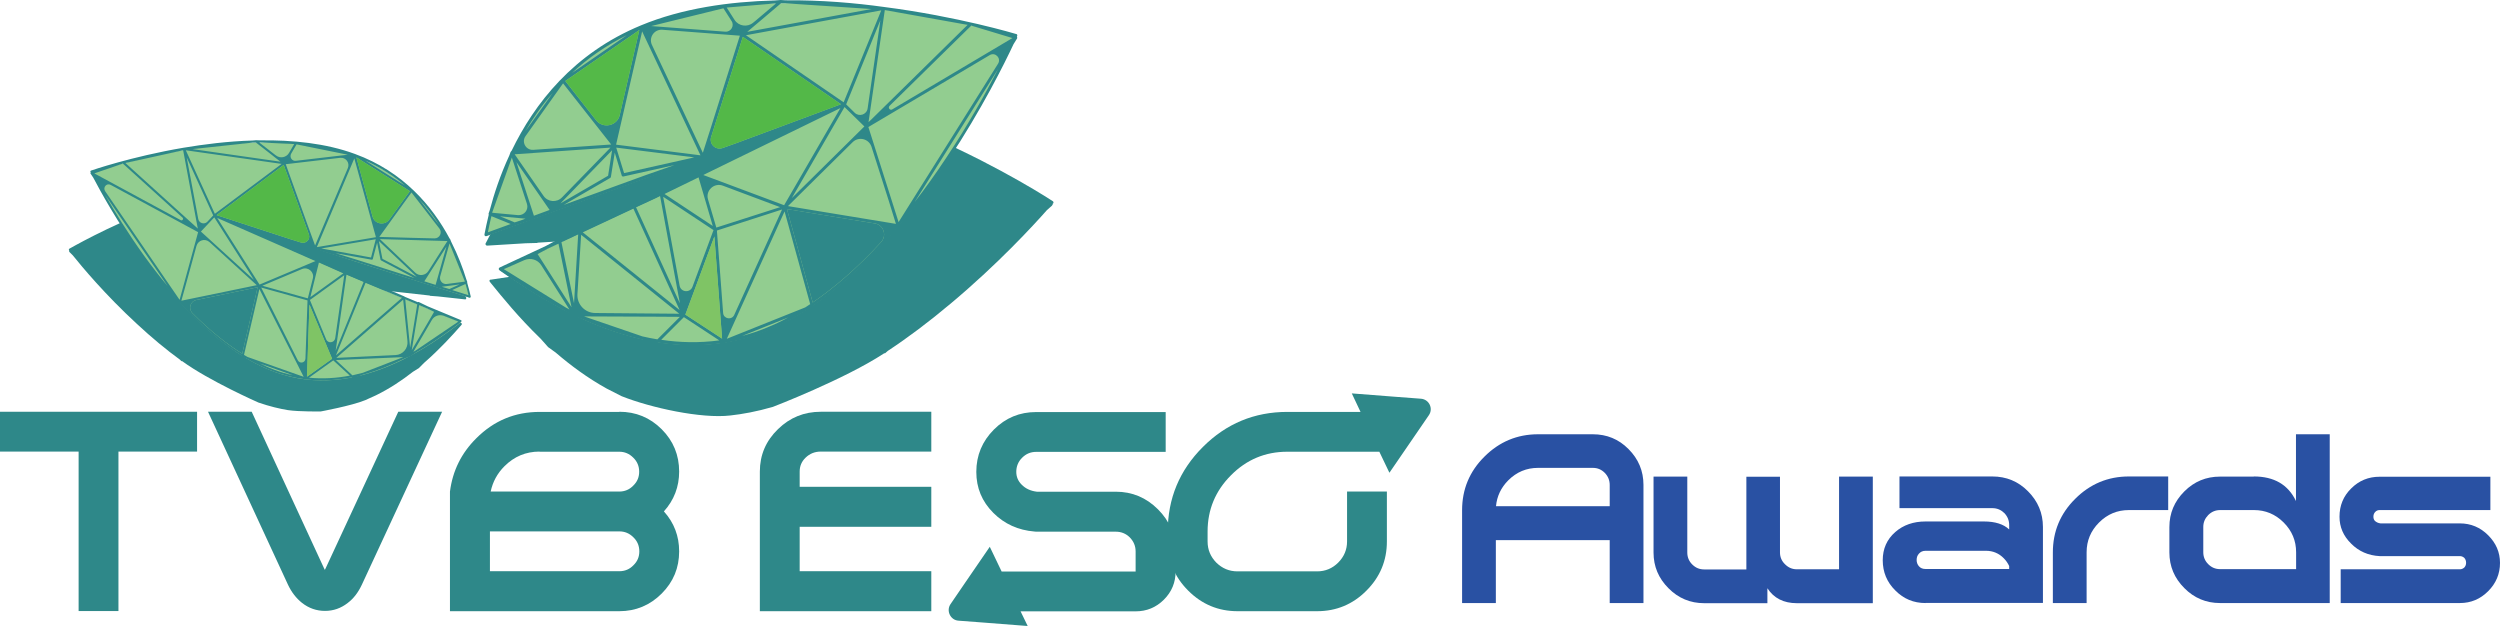 <?xml version="1.0" encoding="utf-8"?>
<!-- Generator: Adobe Illustrator 24.0.2, SVG Export Plug-In . SVG Version: 6.00 Build 0)  -->
<svg version="1.1" id="Layer_1" xmlns="http://www.w3.org/2000/svg" xmlns:xlink="http://www.w3.org/1999/xlink" x="0px" y="0px"
	 viewBox="0 0 1688.5 422.9" style="enable-background:new 0 0 1688.5 422.9;" xml:space="preserve">
<style type="text/css">
	.st0{fill:#2951A3;}
	.st1{fill:#2E8889;}
	.st2{fill:#92CD90;}
	.st3{fill:#7FC465;}
	.st4{fill:#53B848;}
	.st5{fill:#54B948;}
</style>
<g>
	<path class="st0" d="M1087.2,364.8h-76.9v42.5h-22.8v-62.7c0-14.1,5-26.2,15.1-36.2c10-10,22.1-15.1,36.2-15.1h37
		c9.4,0,17.5,3.3,24.1,10c6.7,6.7,10.1,14.8,10.1,24.2v79.8h-22.8V364.8z M1087.2,341.9v-14.4c0-3.1-1.1-5.8-3.3-8.1
		c-2.3-2.3-4.9-3.4-8.1-3.4h-37c-7.8,0-14.5,2.8-20.1,8.4c-4.9,4.9-7.7,10.8-8.3,17.5H1087.2z"/>
	<path class="st0" d="M1202.2,321.8v51.3c0,3.1,1.1,5.8,3.4,8c2.3,2.3,4.9,3.4,8,3.4h28.5v-62.6h22.8v85.5h-51.3
		c-8.9,0-15.6-3.4-19.9-10.1v10.1h-42.7c-9.4,0-17.5-3.4-24.1-10.1c-6.7-6.7-10.1-14.7-10.1-24.1v-51.3h22.8v51.3
		c0,3.1,1.1,5.8,3.3,8c2.3,2.3,4.9,3.4,8.1,3.4h28.5v-62.6H1202.2z"/>
	<path class="st0" d="M1300.5,407.3c-8,0-14.8-2.8-20.4-8.5c-5.7-5.6-8.5-12.5-8.5-20.4c0-7.8,2.8-14.1,8.5-19.1
		c5.4-4.7,12.2-7.1,20.4-7.1h39.4c7.6,0,13.3,1.8,17.1,5.4v-3c0-3.1-1.1-5.8-3.3-8.1c-2.3-2.2-4.9-3.3-8.1-3.3h-62.7v-21.4h62.7
		c9.4,0,17.5,3.3,24.1,10c6.7,6.7,10.1,14.8,10.1,24.1v51.3H1300.5z M1357,384.4v-2.1c-0.9-1.9-2.1-3.7-3.6-5.2
		c-3.3-3.4-7.4-5.1-12.1-5.1h-40.8c-1.9,0-3.4,0.7-4.5,2c-1,1.1-1.5,2.5-1.5,4.2c0,1.6,0.5,3,1.5,4.2c1.1,1.3,2.6,1.9,4.5,1.9H1357z
		"/>
	<path class="st0" d="M1409.3,407.3h-22.8v-34.2c0-14.1,5-26.2,15.1-36.2c10-10,22.1-15.1,36.2-15.1h26.6v22.7h-26.6
		c-7.8,0-14.5,2.8-20.1,8.4c-5.6,5.6-8.4,12.3-8.4,20.1V407.3z"/>
	<path class="st0" d="M1522.2,321.8c13.7,0,23.2,5.5,28.5,16.6v-45.1h22.8v114h-74.1c-9.4,0-17.5-3.4-24.1-10.1
		c-6.7-6.7-10.1-14.7-10.1-24.1v-17.1c0-9.4,3.4-17.4,10.1-24.1c6.7-6.7,14.7-10,24.1-10H1522.2z M1499.5,344.5
		c-3.1,0-5.8,1.1-8.1,3.4c-2.2,2.3-3.3,4.9-3.3,8v17.1c0,3.1,1.1,5.8,3.3,8c2.3,2.3,4.9,3.4,8.1,3.4h51.3v-11.4
		c0-7.8-2.8-14.5-8.4-20.1c-5.6-5.6-12.3-8.4-20.1-8.4H1499.5z"/>
	<path class="st0" d="M1682,321.8v22.7h-74.8c-1.2,0-2.2,0.4-3,1.3c-0.8,0.8-1.2,1.9-1.2,3.2c0,1.1,0.3,2,1,2.8
		c1,0.9,2.2,1.5,3.8,1.7h53.6c7.4,0,13.8,2.7,19.1,8c5.3,5.3,8,11.5,8,18.7c0,7.4-2.7,13.8-8,19.1c-5.3,5.3-11.6,8-19.1,8h-80.5
		v-22.8h80.5c1.1,0,2.1-0.4,3-1.2c0.8-0.9,1.2-1.9,1.2-3.2c0-1.3-0.4-2.4-1.2-3.3c-0.9-0.8-1.9-1.2-3-1.2h-54.2
		c-7.6-0.4-14.1-3.2-19.3-8.5c-5.2-5.1-7.8-11.2-7.8-18.1c0-7.5,2.6-13.9,7.9-19.1c5.3-5.3,11.7-7.9,19.1-7.9H1682z"/>
</g>
<path class="st1" d="M0,305v-26.9h133.1V305H80v107.7H53.1V305H0z"/>
<path class="st1" d="M170,278.1l48.8,105.6c0.2,0.4,0.4,0.8,0.6,1.2c0.2-0.4,0.4-0.8,0.6-1.2L269,278.1h29.6l-54.2,116.8
	c-2.4,5.1-5.5,9.3-9.5,12.3c-4.6,3.6-9.7,5.4-15.4,5.4c-5.7,0-10.9-1.8-15.5-5.4c-3.9-3.1-7.1-7.2-9.5-12.3l-54-116.8H170z"/>
<path class="st1" d="M418.3,278.1c11.1,0,20.7,3.9,28.6,11.8c7.9,7.9,11.8,17.5,11.8,28.6c0,10.2-3.4,19.2-10.3,26.9
	c6.9,7.7,10.3,16.7,10.3,27c0,11.1-3.9,20.6-11.8,28.5c-7.9,7.9-17.5,11.9-28.6,11.9H303.9v-80.8c1.8-14,7.7-26,17.8-36
	c11.9-11.9,26.1-17.8,42.8-17.8H418.3z M418.3,358.9h-87.4v26.9h87.4c3.7,0,6.9-1.3,9.5-4c2.7-2.6,4-5.7,4-9.4c0-3.7-1.3-6.9-4-9.5
	C425.1,360.2,422,358.9,418.3,358.9z M364.4,305c-9.2,0-17.1,3.3-23.7,9.9c-4.8,4.8-7.9,10.5-9.3,17.1h86.8c3.7,0,6.9-1.3,9.5-4
	c2.7-2.6,4-5.7,4-9.4c0-3.7-1.3-6.9-4-9.5c-2.7-2.7-5.8-4-9.5-4H364.4z"/>
<path class="st1" d="M513.2,412.7v-94.2c0-11.2,4.1-20.8,12.3-28.7c8-7.8,17.6-11.7,28.9-11.7H629V305h-74.7c-4,0-7.4,1.4-10.2,4.1
	c-2.7,2.6-4,5.7-4,9.4v10.3H629v27h-88.9v30H629v27H513.2z"/>
<path class="st1" d="M711,138c0-0.1,0-0.2-0.1-0.2c0.2-0.3,0.3-0.4,0.4-0.4c0.2-0.2,0.3-0.5,0.2-0.8c0-0.3-0.2-0.5-0.4-0.7
	c-0.3-0.2-34.1-22.4-80.6-42.8c-18.1-8-39.7-16.3-62.8-22.9l-3-1.1c0,0,0,0-0.1,0c0,0-0.1,0-0.1,0l-3.7-0.8
	c-29.8-7.9-61.7-12.6-91.5-9.4C420,64,385,89.3,361.5,115.2l-0.9,0.7c0,0,0,0-0.1,0.1c0,0-0.1,0-0.1,0.1c0,0,0,0,0,0.1c0,0,0,0,0,0
	l0,0c0,0,0,0,0,0l-1.3,1.8c-9.7,11.1-17.3,22.2-23,31.7l-1.4,2c0,0,0,0,0,0c0,0,0,0,0,0c0,0.1,0,0.1-0.1,0.2c0,0.1,0,0.1-0.1,0.2
	c0,0.1,0,0.2,0,0.3c-2.6,4.5-4.8,8.5-6.5,12c-0.2,0.3-0.1,0.7,0.1,1c0.2,0.3,0.5,0.5,0.9,0.5l26.1-1.6l7.6-0.2c0,0,0,0,0,0
	c0.1,0,0.2,0,0.3-0.1c0,0,0,0,0,0c0.1,0,0.1-0.1,0.2-0.1c0,0,0,0,0,0c0,0,0,0,0,0l80.8-5l37.1-2l3.1,0.2c0,0,0,0,0.1,0
	c0,0,0.1,0,0.1,0l0,0c0,0,0,0,0,0l24.4-1.7l12.4-0.7c2.5-0.1,3,3.6,0.4,4l-38.3,6.5l-5,0.8c0,0,0,0,0,0l-28.4,4.6c0,0,0,0-0.1,0
	c0,0,0,0-0.1,0c0,0,0,0-0.1,0c-0.1,0-0.1,0-0.2,0.1c0,0-0.1,0-0.1,0.1c0,0-0.1,0.1-0.1,0.1c0,0,0,0,0,0l-4,0.7l-14.6,2.2
	c0,0-0.1-0.1-0.1-0.1c-0.2-0.2-0.5-0.2-0.8-0.2l-39.9,6.4c-0.1,0-0.1,0-0.2,0.1c0,0,0,0-0.1,0c-0.1,0-0.1,0.1-0.2,0.1l-13.5,2
	c0,0,0-0.1-0.1-0.1c-0.2-0.2-0.6-0.3-0.9-0.2l-9.3,1.9l-3.7,0.6l-30.4,4.6l0,0c0,0,0,0,0,0l0,0c-0.1,0-0.1,0-0.2,0c0,0-0.1,0-0.1,0
	c-0.1,0-0.1,0.1-0.2,0.1c0,0,0,0,0,0c-0.1,0.1-0.1,0.1-0.2,0.2c0,0,0,0.1,0,0.1c0,0-0.1,0.1-0.1,0.2c0,0,0,0,0,0c0,0,0,0,0,0
	c0,0.1,0,0.1,0,0.2c0,0,0,0.1,0,0.1c0,0.1,0,0.2,0.1,0.3c0,0.1,0.1,0.2,0.2,0.3l0.8,1c7.3,9,18.6,23,33.5,37.4l4.9,5.5
	c0,0,0,0,0.1,0.1c0,0,0,0,0.1,0.1c0,0,0,0,0,0l5,3.6c10.1,8.7,21.6,17.2,34.4,24.3l10.2,5.2c19.6,7.8,53.8,15.3,73.4,13
	c8.1-0.9,17.7-2.6,28.7-5.8c0,0,48.2-18.5,75.2-36.2c0,0,0,0,0,0c0,0,0.1,0,0.1,0c0.1,0,0.1,0,0.2,0c0,0,0.1,0,0.1,0
	c0.1,0,0.1,0,0.1,0c0,0,0.2-0.1,0.2-0.1c0,0,0,0,0.1-0.1c0,0,1.6-1.4,1.6-1.4c13.5-8.9,27.8-19.6,43-32.4
	c31.6-26.5,55.4-52.4,64.5-62.7l3.4-3c0,0,0,0,0,0c0.1-0.1,0.1-0.1,0.1-0.2c0,0,0-0.1,0.1-0.1c0-0.1,0.1-0.2,0.1-0.2c0,0,0,0,0,0
	c0,0,0,0,0,0C711,138.3,711,138.2,711,138C711,138.1,711,138.1,711,138z"/>
<path class="st1" d="M314.8,200.9c-1.1-2.5-2.5-5.4-4.2-8.7c0-0.1,0-0.1,0-0.2c0,0,0-0.1,0-0.1c0,0,0-0.1,0-0.1c0,0,0,0,0,0
	c0,0,0,0,0,0l-0.9-1.4c-3.7-6.9-8.7-14.9-15.1-23.1l-0.9-1.3c0,0,0,0,0,0l0,0c0,0,0,0,0,0c0,0,0,0,0,0c0,0,0,0,0,0c0,0,0,0,0,0
	l-0.6-0.6c-15.6-19-39.4-38-73.8-43.3c-20.8-3.2-43.4-1.1-64.6,3.5l-2.6,0.4c0,0,0,0-0.1,0c0,0,0,0,0,0l-2.2,0.7
	c-16.5,3.8-31.9,9-44.9,14c-33.3,12.8-57.8,27.2-58.1,27.3c-0.2,0.1-0.3,0.3-0.3,0.5c0,0.2,0,0.4,0.1,0.6c0,0,0.1,0.1,0.2,0.3
	c0,0.1,0,0.1-0.1,0.2c0,0,0,0,0,0c0,0.1,0,0.1,0,0.2c0,0,0,0,0,0c0,0,0,0,0,0c0,0.1,0,0.1,0.1,0.2c0,0,0,0,0,0.1
	c0,0,0.1,0.1,0.1,0.1c0,0,0,0,0,0l2.3,2.3c6,7.5,21.9,26.6,43.2,46.2c10.2,9.5,19.9,17.5,29.1,24.2l1,1c0,0,0,0,0,0c0,0,0,0,0,0
	c0,0,0,0,0,0c0,0,0,0,0.1,0c0,0,0.1,0,0.1,0c0,0,0.1,0,0.1,0c0,0,0.1,0,0.1,0c0,0,0.1,0,0.1,0c0,0,0,0,0,0
	c18.4,13.4,51.6,28,51.6,28c7.6,2.6,14.3,4.2,19.9,5.1c7.3,1.1,22.1,0.9,22.1,0.9c0,0,20.7-3.8,30-7.6l7.3-3.3
	c9.2-4.5,17.6-10.1,25-15.9l3.7-2.3c0,0,0,0,0,0c0,0,0,0,0.1,0c0,0,0,0,0,0l3.7-3.7c11-9.6,19.4-19,24.8-25.1l0.6-0.7
	c0.1-0.1,0.1-0.1,0.1-0.2c0-0.1,0-0.2,0-0.2c0,0,0-0.1,0-0.1c0-0.1,0-0.1,0-0.2c0,0,0,0,0,0c0,0,0,0,0,0c0,0,0-0.1-0.1-0.1
	c0,0,0,0,0-0.1c0,0-0.1-0.1-0.1-0.1c0,0,0,0,0,0c0,0-0.1-0.1-0.1-0.1c0,0,0,0-0.1,0c0,0-0.1,0-0.1,0l0,0c0,0,0,0,0,0l0,0l-21.2-4.3
	l-2.6-0.5l-6.5-1.7c-0.2-0.1-0.5,0-0.6,0.1c0,0,0,0.1-0.1,0.1l-9.4-1.9c0,0-0.1-0.1-0.1-0.1c0,0,0,0,0,0c0,0-0.1,0-0.1,0l-27.8-5.8
	c-0.2,0-0.4,0-0.5,0.1c0,0,0,0.1-0.1,0.1l-10.2-2.1l-2.8-0.6c0,0,0,0,0,0c0,0-0.1-0.1-0.1-0.1c0,0,0,0-0.1,0c0,0-0.1,0-0.1-0.1
	c0,0,0,0,0,0c0,0,0,0,0,0c0,0,0,0-0.1,0l-19.8-4.2c0,0,0,0,0,0l-3.5-0.8l-26.7-5.9c-1.8-0.4-1.3-3,0.5-2.8l8.7,0.9l17.1,2
	c0,0,0,0,0,0l0,0c0,0,0,0,0.1,0c0,0,0,0,0,0l2.2,0l26,2.7l56.6,6.3c0,0,0,0,0,0c0,0,0,0,0,0c0,0,0.1,0.1,0.1,0.1c0,0,0,0,0,0
	c0.1,0,0.1,0,0.2,0.1c0,0,0,0,0,0l5.3,0.4l18.3,2c0.2,0,0.3,0,0.5-0.1l0,0c0,0,0,0,0,0c0.1,0,0.1-0.1,0.2-0.2
	C314.9,201.4,315,201.1,314.8,200.9z"/>
<g>
	<path class="st2" d="M686.1,24.7c0,0-68.5,157.3-167.9,198.4c-77.4,32-153.6-22-180.4-40.5l27.9-13l76.3-35.6l125.6-62.3
		l-131.4,48.5l-79.2,28.7l-29.3,10.6C333.6,127.7,355.2,51.2,433,19C532.5-22.1,686.1,24.7,686.1,24.7z"/>
	<path class="st1" d="M344.9,102.6C344.9,102.7,344.9,102.7,344.9,102.6c-0.1,0.1-0.1,0.1-0.1,0.1c0,0,0,0,0,0.1c0,0,0,0,0,0l0,0
		c0,0,0,0,0,0L344,105c-6.2,13.4-10.4,26.2-13.2,36.9l-0.8,2.3c0,0,0,0,0,0c0,0,0,0,0,0.1c0,0.1,0,0.1,0,0.2c0,0.1,0,0.1,0,0.2
		c0,0.1,0.1,0.2,0.1,0.3c-1.2,5-2.2,9.5-2.9,13.3c-0.1,0.4,0.1,0.7,0.3,1c0.3,0.2,0.7,0.3,1,0.2l24.6-8.9l7.2-2.4c0,0,0,0,0,0
		c0.1,0,0.2-0.1,0.3-0.1c0,0,0,0,0,0c0.1,0,0.1-0.1,0.1-0.1c0,0,0,0,0-0.1c0,0,0,0,0,0l76.1-27.6l35-12.4l3-0.7c0,0,0,0,0.1,0
		c0,0,0.1,0,0.1,0l0,0c0,0,0,0,0,0l22.9-8.5l11.7-4.1c2.4-0.8,3.9,2.6,1.6,3.7l-34.9,17.1l-4.5,2.2c0,0,0,0,0,0l-25.9,12.4
		c0,0,0,0-0.1,0c0,0,0,0-0.1,0c0,0,0,0,0,0c0,0-0.1,0.1-0.1,0.1c0,0-0.1,0.1-0.1,0.1c0,0-0.1,0.1-0.1,0.1c0,0,0,0,0,0l-3.7,1.8
		l-13.4,6.2c0,0-0.1-0.1-0.1-0.1c-0.3-0.1-0.5-0.1-0.8,0l-36.5,17.4c-0.1,0-0.1,0.1-0.2,0.1c0,0,0,0,0,0c-0.1,0-0.1,0.1-0.2,0.2
		l-12.4,5.8c0,0-0.1-0.1-0.1-0.1c-0.3-0.1-0.6-0.1-0.9,0l-8.4,4.5l-3.4,1.6l-27.9,13l0,0c0,0,0,0,0,0l0,0c0,0-0.1,0.1-0.1,0.1
		c0,0-0.1,0-0.1,0.1c-0.1,0.1-0.1,0.1-0.2,0.2c0,0,0,0,0,0c0,0.1-0.1,0.1-0.1,0.2c0,0,0,0.1,0,0.1c0,0.1,0,0.1,0,0.2c0,0,0,0,0,0
		c0,0,0,0,0,0c0,0.1,0,0.1,0,0.2c0,0,0,0.1,0,0.1c0,0.1,0.1,0.2,0.1,0.3c0.1,0.1,0.2,0.2,0.3,0.3l1.1,0.8
		c9.5,6.6,24.3,16.9,42.7,26.4l6.3,3.9c0,0,0.1,0,0.1,0c0,0,0.1,0,0.1,0c0,0,0,0,0,0l5.8,2c12.2,5.5,25.6,10.4,39.8,13.6l9.4,3.2
		c0.4,0.1,0.8,0,1.1-0.2l0.8-0.8c14,2.2,28.6,2.6,43.6,0.3c0,0,0.1,0,0.1,0.1c0,0,0.1,0,0.1,0.1c0,0,0,0,0.1,0c0,0,0,0,0,0
		c0,0,0,0,0.1,0c0,0,0.1,0,0.1,0c0,0,0.1,0,0.1,0c0,0,0.1,0,0.1,0c0,0,0.1,0,0.1,0c0,0,0,0,0.1,0l0.8-0.3c9.5-1.6,19.2-4.2,28.8-8.2
		c7.6-3.1,16.3-7.5,25.9-13.7l4.2-1.7c0.5-0.2,0.7-0.7,0.6-1.2l-0.1-0.2c16.9-11.5,36.3-28.3,57.2-52.9c0,0,0,0,0,0c0,0,0.1,0,0.1,0
		c0.1,0,0.1,0,0.2,0c0,0,0.1,0,0.1-0.1c0,0,0.1-0.1,0.1-0.1c0,0,0.1-0.1,0.1-0.1c0,0,0,0,0.1-0.1c0,0,0,0,0-0.1c0,0,0,0,0-0.1
		l1.1-1.7c10.4-12.4,21.1-26.7,32.1-43.2c22.8-34.3,38.4-65.9,44.2-78.3l2.4-3.9c0,0,0,0,0,0c0-0.1,0.1-0.1,0.1-0.2c0,0,0-0.1,0-0.1
		c0-0.1,0-0.2,0-0.3c0,0,0,0,0-0.1c0,0,0,0,0,0c0-0.1,0-0.2-0.1-0.3c0,0,0,0,0,0c0-0.1-0.1-0.2-0.1-0.2c0.1-0.3,0.2-0.5,0.2-0.5
		c0.1-0.3,0.1-0.6,0-0.8c-0.1-0.3-0.3-0.5-0.6-0.5c-0.4-0.1-39.1-11.8-89.4-18.3C577.7,2,554.6,0,530.6,0.2L527.4,0c0,0,0,0-0.1,0
		c0,0-0.1,0-0.1,0l-3.8,0.3c-30.8,0.8-62.7,5.3-90.4,16.8c-45.8,18.9-72.2,53.1-87.4,84.6L344.9,102.6z M347.6,150.2l-9.9-4.1
		l17.2,1.6l-2.4,0.9L347.6,150.2z M413.4,101.5l-2.7,17.2l-32.2,18.7L413.4,101.5z M394.5,213.7
		C394.5,213.7,394.4,213.7,394.5,213.7l49,0.2l15.7,0.1l-15.2,15.2c-3.4-0.6-6.8-1.2-10.1-2L394.5,213.7z M526.3,150.7l3.6-7.9
		l17.3,62.6c-1.1,0.7-2.2,1.5-3.3,2.2l-53,21.2L526.3,150.7z M401.9,211.4c-6.9-0.1-12.3-5.9-11.9-12.7l2.5-40.1l66.3,53.3
		C458.8,211.9,422,211.6,401.9,211.4z M433.7,21.2l39.4,83.7l-57-7.2L433.7,21.2z M528.2,141.5l-32.3,71.2c-1.7,3.7-7.2,2.7-7.5-1.3
		l-4.2-55.7L528.2,141.5z M483.8,153.7l-5.6-19c-1.8-6,4.1-11.5,10-9.3l38.7,14.5L483.8,153.7z M481.4,152.6L448.8,131l23-11.2
		L481.4,152.6z M570.4,72.3l13.4,13.1l-49,48.4L570.4,72.3z M588.6,80.6l-2,1.9l11-75.7l55.9,10L588.6,80.6z M594.6,13.7L586,73.2
		c-0.6,4.2-5.7,5.9-8.7,3l-5.8-5.7L594.6,13.7z M569.8,69.1l-66-45.3L595.2,7L569.8,69.1z M489.8,21.4l-50-3.8l48.8-12l5.5,8.6
		C496.2,17.4,493.7,21.7,489.8,21.4z M683.8,25.7l-81.2,48.2c-1.5,0.9-3.1-1.1-1.8-2.4L656,17.3L683.8,25.7z M480.6,84.7l-5.9,18.5
		l-34.4-72.9c-2.3-5,1.6-10.6,7-10.2l52.4,4L480.6,84.7z M379.6,133.3c-3.6,3.7-9.6,3.2-12.5-1l-19.5-28.1l64.7-4.5L379.6,133.3z
		 M360.1,101.2c-4.9,0.3-8-5.2-5.2-9.2l25.4-35.7l32.5,41.3l-29.5,2L360.1,101.2z M402.6,81.2l-20.8-26.5l50-34.4l-13.2,57.3
		C416.9,85.1,407.3,87.2,402.6,81.2z M523.8,2.3c0,0.1,0,0.1,0.1,0.2l-13.6,11.5l-1.6,1.3c-3.9,3.3-9.9,2.4-12.6-1.9l-5.3-8.3
		L523.8,2.3z M530.2,2.2l58.4,3.9l-83.9,15.4l11.5-9.7l11.3-9.6C528.4,2.2,529.3,2.2,530.2,2.2z M674.1,43
		C653.8,75.2,606.9,150,606.9,150l-20.4-64.2l82-48.6C672.2,35,676.4,39.3,674.1,43z M605.1,151.2l-72.9-12L575.9,96
		c4.1-4,10.9-2.3,12.7,3.1l11.6,36.3L605.1,151.2z M487.7,228.7l-24.8-16.2l19.6-52.8L487.7,228.7z M382.3,207.8l-42-26l13.8-6.1
		c4.2-1.8,9.1-0.4,11.5,3.5l19,29.9C383.9,208.6,383.1,208.2,382.3,207.8z M369.9,168l7.3-3.4l8.8,42.9l-19.1-30l-3.8-5.9L369.9,168
		z M379.2,163.6l11.3-5.3l-2.8,46.5L379.2,163.6z M427.8,140.9l31.2,68.5l-43.8-35.2l-21.6-17.3L427.8,140.9z M467.7,193.7
		c-1.6,4.3-7.9,3.8-8.7-0.8l-11.1-60l30.5,20.2l3.5,2.3L467.7,193.7z M477.6,116.9l90-43.9l-38,65.6L475,118.2L477.6,116.9z
		 M497.5,96.6l-9.5,3.4c-4.7,1.6-9.2-2.7-7.7-7.5l17.4-54.9l4-12.7L568,70.4L497.5,96.6z M468.9,106.3l-47.4,10.6l-5.3-17.2
		L468.9,106.3z M371.2,141.8l-10.6,3.9l-11.8-36.2L371.2,141.8z M332.4,143.6l13.3-37.2l10.2,31.3c1.3,4-1.9,7.9-6,7.6l-9.8-0.9
		l-7.5-0.7C332.5,143.6,332.5,143.6,332.4,143.6z M354.8,88.7c5.1-8.8,11.2-17.6,18.5-25.9L354.8,88.7z M423.3,23.8l-37,25.5
		C396.7,39.6,409,30.9,423.3,23.8z M617.8,136.4l56.4-89.9c-8,15.6-20,37.4-35.4,60.5C631.7,117.7,624.7,127.5,617.8,136.4z
		 M595.1,163.5c-16.7,18.2-32.3,31.3-46.2,40.8l-17.4-63.1l59.3,9.7C596.7,151.8,599.2,159,595.1,163.5z M501.2,226.9l31.2-12.5
		c-5.1,2.8-9.9,5-14.3,6.8C512.4,223.6,506.8,225.4,501.2,226.9z M446.6,229.5l15.3-15.3l23.9,15.7
		C472.3,231.7,459.2,231.4,446.6,229.5z M442.8,133.9l3-1.5l13.4,72.5l-29.6-64.9L442.8,133.9z M436.3,118.2l-55.6,20.2l31.4-18.2
		c0.3-0.2,0.4-0.4,0.5-0.7l2.6-16.4l4.7,15.4c0,0.1,0.1,0.2,0.1,0.3c0.2,0.3,0.6,0.5,1.1,0.4l34.4-7.7L436.3,118.2z M331.9,146
		l13,5.3l-15.4,5.6C330.2,153.7,330.9,150,331.9,146z"/>
	<polygon class="st3" points="487.7,228.7 462.9,212.5 482.5,159.7 	"/>
	<path class="st4" d="M497.5,96.6l-9.5,3.4c-4.7,1.6-9.2-2.7-7.7-7.5l17.4-54.9l4-12.7L568,70.4L497.5,96.6z"/>
	<path class="st5" d="M402.6,81.2l-20.8-26.5l50-34.4l-13.2,57.3C416.9,85.1,407.3,87.2,402.6,81.2z"/>
	<path class="st1" d="M595.1,163.5c-16.7,18.2-32.3,31.3-46.2,40.8l-17.4-63.1l59.3,9.7C596.7,151.8,599.2,159,595.1,163.5z"/>
</g>
<g>
	<path class="st2" d="M62.1,116.6c0,0,52.6,108.6,123.7,134.7c55.3,20.3,107.3-19.8,125.6-33.6l-20-8.3l-54.7-22.9l-90.1-40.2
		l93.7,30.4l56.5,17.9l20.9,6.6c-4.9-22.1-22.3-75.3-77.9-95.7C168.7,79.3,62.1,116.6,62.1,116.6z"/>
	<path class="st1" d="M303.6,161c-11.6-21.7-31.1-45-63.8-57c-19.8-7.3-42.4-9.5-64.1-9.2l-2.7-0.1c0,0,0,0-0.1,0c0,0,0,0,0,0
		l-2.3,0.2c-16.9,0.5-33.1,2.6-46.8,4.9c-35.2,6-62,15.3-62.3,15.4c-0.2,0.1-0.3,0.2-0.4,0.4c-0.1,0.2-0.1,0.4,0,0.6
		c0,0,0.1,0.1,0.2,0.3c0,0-0.1,0.1-0.1,0.2c0,0,0,0,0,0c0,0.1,0,0.1-0.1,0.2c0,0,0,0,0,0c0,0,0,0,0,0c0,0.1,0,0.1,0,0.2
		c0,0,0,0,0,0.1c0,0,0,0.1,0.1,0.1c0,0,0,0,0,0l1.8,2.7c4.5,8.6,16.3,30.3,33.3,53.8c8.2,11.3,16.1,21,23.8,29.4l0.8,1.2
		c0,0,0,0,0,0c0,0,0,0,0,0c0,0,0,0,0,0c0,0,0,0,0.1,0.1c0,0,0.1,0,0.1,0.1c0,0,0,0,0.1,0c0,0,0.1,0,0.1,0c0,0,0,0,0.1,0c0,0,0,0,0,0
		c15.4,16.7,29.5,28,41.7,35.5l0,0.2c-0.1,0.4,0.1,0.7,0.5,0.8l3,1.1c6.9,4,13.2,6.9,18.6,8.9c6.9,2.5,13.8,4.1,20.5,5l0.6,0.2
		c0,0,0,0,0,0c0,0,0.1,0,0.1,0c0,0,0,0,0.1,0c0,0,0,0,0.1,0c0,0,0.1,0,0.1,0c0,0,0,0,0,0c0,0,0,0,0,0c0,0,0,0,0,0c0,0,0.1,0,0.1,0
		c0,0,0.1,0,0.1,0c10.6,1.2,20.8,0.5,30.6-1.4l0.6,0.5c0.2,0.2,0.5,0.2,0.7,0.1l6.5-2.5c9.9-2.7,19.2-6.5,27.6-10.7l4-1.6
		c0,0,0,0,0,0c0,0,0,0,0.1,0c0,0,0,0,0.1,0l4.3-2.9c12.7-7.2,22.8-14.8,29.3-19.8l0.7-0.6c0.1-0.1,0.1-0.1,0.2-0.2
		c0-0.1,0.1-0.1,0.1-0.2c0,0,0-0.1,0-0.1c0-0.1,0-0.1,0-0.2c0,0,0,0,0,0c0,0,0,0,0,0c0,0,0-0.1,0-0.1c0,0,0,0,0-0.1
		c0-0.1-0.1-0.1-0.1-0.1c0,0,0,0,0,0c0,0-0.1-0.1-0.1-0.1c0,0,0,0-0.1,0c0,0-0.1,0-0.1-0.1l0,0c0,0,0,0,0,0l0,0l-20-8.3l-2.4-1
		l-6-2.9c-0.2-0.1-0.4-0.1-0.6,0c0,0,0,0-0.1,0.1l-8.9-3.7c0,0-0.1-0.1-0.1-0.1c0,0,0,0,0,0c0,0-0.1-0.1-0.1-0.1l-26.2-11.2
		c-0.2-0.1-0.4-0.1-0.6,0c0,0-0.1,0-0.1,0.1l-9.6-4l-2.6-1.2c0,0,0,0,0,0c0,0,0-0.1-0.1-0.1c0,0,0,0-0.1-0.1c0,0-0.1-0.1-0.1-0.1
		c0,0,0,0,0,0c0,0,0,0,0,0c0,0,0,0,0,0l-18.6-8l0,0l-3.3-1.4l-25-11c-1.6-0.7-0.7-3.2,1-2.7l8.3,2.6l16.4,5.3c0,0,0,0,0,0l0,0
		c0,0,0,0,0.1,0c0,0,0,0,0,0l2.1,0.4l25,7.7l54.3,17.3c0,0,0,0,0,0c0,0,0,0,0,0c0,0,0.1,0.1,0.1,0.1c0,0,0,0,0,0
		c0.1,0,0.1,0.1,0.2,0.1c0,0,0,0,0,0l5.2,1.5l17.5,5.5c0.2,0.1,0.5,0,0.7-0.2c0.2-0.2,0.3-0.4,0.2-0.7c-0.6-2.7-1.4-5.8-2.4-9.3
		c0-0.1,0-0.1,0.1-0.2c0,0,0-0.1,0-0.1c0,0,0-0.1,0-0.1c0,0,0,0,0,0c0,0,0,0,0,0l-0.6-1.6c-2.3-7.5-5.6-16.3-10.3-25.6l-0.6-1.5
		c0,0,0,0,0,0l0,0c0,0,0,0,0,0c0,0,0,0,0,0c0,0,0,0,0-0.1c0,0,0,0,0,0L303.6,161z M300.1,194.2l-1.7-0.5l12-1.6l-6.9,3.1
		L300.1,194.2z M281.5,187l-23.2-12.2l-2.4-12L281.5,187z M245,251.8c-2.3,0.6-4.7,1.2-7,1.7l-11.1-10.3l11.1-0.5l34.5-1.5
		c0,0,0,0-0.1,0L245,251.8z M205.1,254.5l-37.9-13.4c-0.8-0.5-1.6-0.9-2.4-1.4l10.4-44.5l2.7,5.4L205.1,254.5z M227.2,241.7
		l45.1-39.3l2.9,28.1c0.5,4.8-3.2,9.1-8,9.3C253,240.5,227.2,241.7,227.2,241.7z M253.9,160.2l-39.9,6.7l25.3-59.9L253.9,160.2z
		 M207.7,202.9l-1.4,39.3c-0.1,2.9-3.9,3.7-5.2,1.1l-24.7-49.1L207.7,202.9z M177.2,193l26.8-11.3c4.1-1.7,8.4,2,7.3,6.3l-3.4,13.5
		L177.2,193z M215.4,177.3l16.5,7.3l-22.3,16.1L215.4,177.3z M171.5,189l-35.8-32.6l9-9.6L171.5,189z M84.7,110.1l39-8.6l9.9,52.9
		l-1.4-1.3L84.7,110.1z M144,145.5l-3.9,4.2c-2,2.2-5.7,1.1-6.2-1.8l-7.8-41.6L144,145.5z M125.5,101.5l64.7,9.2l-45.1,33.7
		L125.5,101.5z M196.7,103.7l3.6-6.2l34.6,7l-35,4.1C197.2,109,195.3,106.1,196.7,103.7z M83,110.5l40.3,36.5
		c0.9,0.8-0.1,2.3-1.2,1.7l-58.4-31.6L83,110.5z M193,110.9l36.7-4.3c3.8-0.5,6.8,3.4,5.2,7l-22.1,52.2l-4.7-12.9L193,110.9z
		 M256.6,161.5l45.6,1.3l-12.9,20.3c-1.9,3-6.2,3.6-8.8,1.1L256.6,161.5z M277,160.6l-20.8-0.6l21.7-30l18.9,24.4
		c2.1,2.7,0.1,6.7-3.4,6.6L277,160.6z M251.6,146.2l-10.9-39.9l36.1,22.8l-13.9,19.2C259.8,152.6,253,151.4,251.6,146.2z
		 M198.7,97.3l-3.5,6c-1.8,3.1-6,3.9-8.8,1.7l-1.2-0.9l-9.9-7.7c0-0.1,0-0.1,0.1-0.2L198.7,97.3z M172.9,96.3l8.2,6.4l8.3,6.5
		l-59.4-8.5l40.9-4.4C171.6,96.3,172.3,96.3,172.9,96.3z M74.8,124.9l59,31.9l-12.5,45.7c0,0-35.1-51.2-50.3-73.4
		C69.3,126.5,72.1,123.4,74.8,124.9z M125.6,192l7.1-25.9c1.1-3.9,5.8-5.3,8.8-2.6l31.9,29.1l-50.9,10.5L125.6,192z M209,205.7
		l15.3,36.6l-16.9,12.1L209,205.7z M279.2,237.6l12.5-21.5c1.6-2.8,5-3.9,8-2.8l9.9,3.9l-28.8,19.5
		C280.3,237,279.7,237.3,279.2,237.6z M293.2,210.6l-2.5,4.3l-12.6,21.6l5-30.4l5.2,2.2L293.2,210.6z M277,234.8l-3.3-32.6l8.1,3.4
		L277,234.8z M271.4,201.2L256.7,214l-29.8,26l20-49L271.4,201.2z M209.3,202.6l2.4-1.7l20.8-15l-6.1,42.5c-0.5,3.2-4.9,3.8-6.1,0.8
		L209.3,202.6z M213.1,176.3l-37.8,15.9l-28.6-45l64.5,28.3L213.1,176.3z M146.3,145.3l45.3-33.9l3.2,8.8l13.8,38.1
		c1.2,3.3-1.9,6.5-5.2,5.5l-6.8-2.1L146.3,145.3z M253.8,161.6l-3.2,12.3l-33.6-6.1L253.8,161.6z M301.5,166.6l-7.3,25.8l-7.6-2.4
		L301.5,166.6z M314,190.2l-5.3,0.7l-6.9,0.9c-2.9,0.4-5.2-2.3-4.5-5.1l6.3-22.3L314,190.2C314,190.1,314,190.1,314,190.2z
		 M283,134.4c5.3,5.7,9.8,11.7,13.7,17.7L283,134.4z M273.5,125.3l-26.7-16.8C257,113.1,265.9,118.8,273.5,125.3z M97.6,173.1
		c-11.4-15.8-20.5-30.8-26.6-41.5l42.2,61.6C108.1,187.1,102.9,180.4,97.6,173.1z M132.7,202.6L174,194l-10.4,44.9
		c-10-6.3-21.4-15.1-33.6-27.4C127,208.5,128.5,203.4,132.7,202.6z M185.7,249.9c-3.1-1.2-6.6-2.6-10.2-4.4l22.3,7.9
		C193.8,252.6,189.8,251.4,185.7,249.9z M208.7,255.1l16.4-11.7l11.2,10.3C227.4,255.4,218.2,256,208.7,255.1z M245.6,190.4
		l-18.9,46.5l7.3-51.4l2.2,0.9L245.6,190.4z M226.6,171l24.4,4.4c0.3,0.1,0.6-0.1,0.7-0.3c0-0.1,0.1-0.1,0.1-0.2l2.9-11l2.3,11.5
		c0,0.2,0.2,0.4,0.4,0.5l22.6,11.9l-39.7-12.6L226.6,171z M316.4,199.4l-11-3.5l9-4.1C315.3,194.6,315.9,197.1,316.4,199.4z"/>
	<polygon class="st3" points="209,205.7 224.3,242.3 207.3,254.4 	"/>
	<path class="st4" d="M146.3,145.3l45.3-33.9l3.2,8.8l13.8,38.1c1.2,3.3-1.9,6.5-5.2,5.5l-6.8-2.1L146.3,145.3z"/>
	<path class="st5" d="M251.6,146.2l-10.9-39.9l36.1,22.8l-13.9,19.2C259.8,152.6,253,151.4,251.6,146.2z"/>
	<path class="st1" d="M132.7,202.6L174,194l-10.4,44.9c-10-6.3-21.4-15.1-33.6-27.4C127,208.5,128.5,203.4,132.7,202.6z"/>
</g>
<path class="st1" d="M959.8,269.3l-17.2-1.3l-29.6-2.3l5.9,12.5h-49.4c-22.3,0-41.3,7.9-57.1,23.7s-23.7,34.8-23.7,57.1v6.7
	c0,13,4.6,24,13.8,33.2c9.3,9.3,20.4,13.9,33.3,13.9h53.8c12.9,0,24.1-4.6,33.3-13.9c9.2-9.2,13.8-20.3,13.8-33.2v-33.7h-26.9v33.7
	c0,5.5-2,10.3-6,14.3c-3.9,3.9-8.7,5.9-14.2,5.9h-53.8c-5.6,0-10.3-2-14.3-5.9c-3.9-4-5.9-8.7-5.9-14.3v-6.7
	c0-14.8,5.3-27.5,15.8-38c10.5-10.6,23.2-15.9,38-15.9h62.2l6.8,14.2l16.8-24.5l9.8-14.3C968.2,276,965.3,269.8,959.8,269.3z"/>
<path class="st1" d="M782.1,344c-7.9-7.9-17.4-11.9-28.5-11.9h-53.3c-4.2-0.5-7.7-2.1-10.3-4.8c-2.4-2.4-3.6-5.3-3.6-8.6
	c0-3.7,1.3-6.9,3.9-9.5c2.7-2.7,5.8-4,9.5-4h87.5v-26.9h-87.5c-11.1,0-20.6,3.9-28.5,11.8c-7.9,7.9-11.9,17.5-11.9,28.6
	c0,10.8,3.8,20,11.5,27.7c7.5,7.5,16.8,11.7,27.8,12.6l1.1,0.1h53.8c3.7,0,6.9,1.3,9.5,3.9c2.6,2.7,3.9,5.8,3.9,9.5V386h-90.5
	l-8-16.7l-16.8,24.5L642,408c-3.1,4.5-0.1,10.8,5.3,11.2l17.2,1.3l29.6,2.3l-4.8-9.9H767c7.4,0,13.8-2.6,19.1-7.9
	c5.3-5.3,7.9-11.6,7.9-19.1v-13.4C794,361.4,790,351.9,782.1,344z"/>
</svg>
